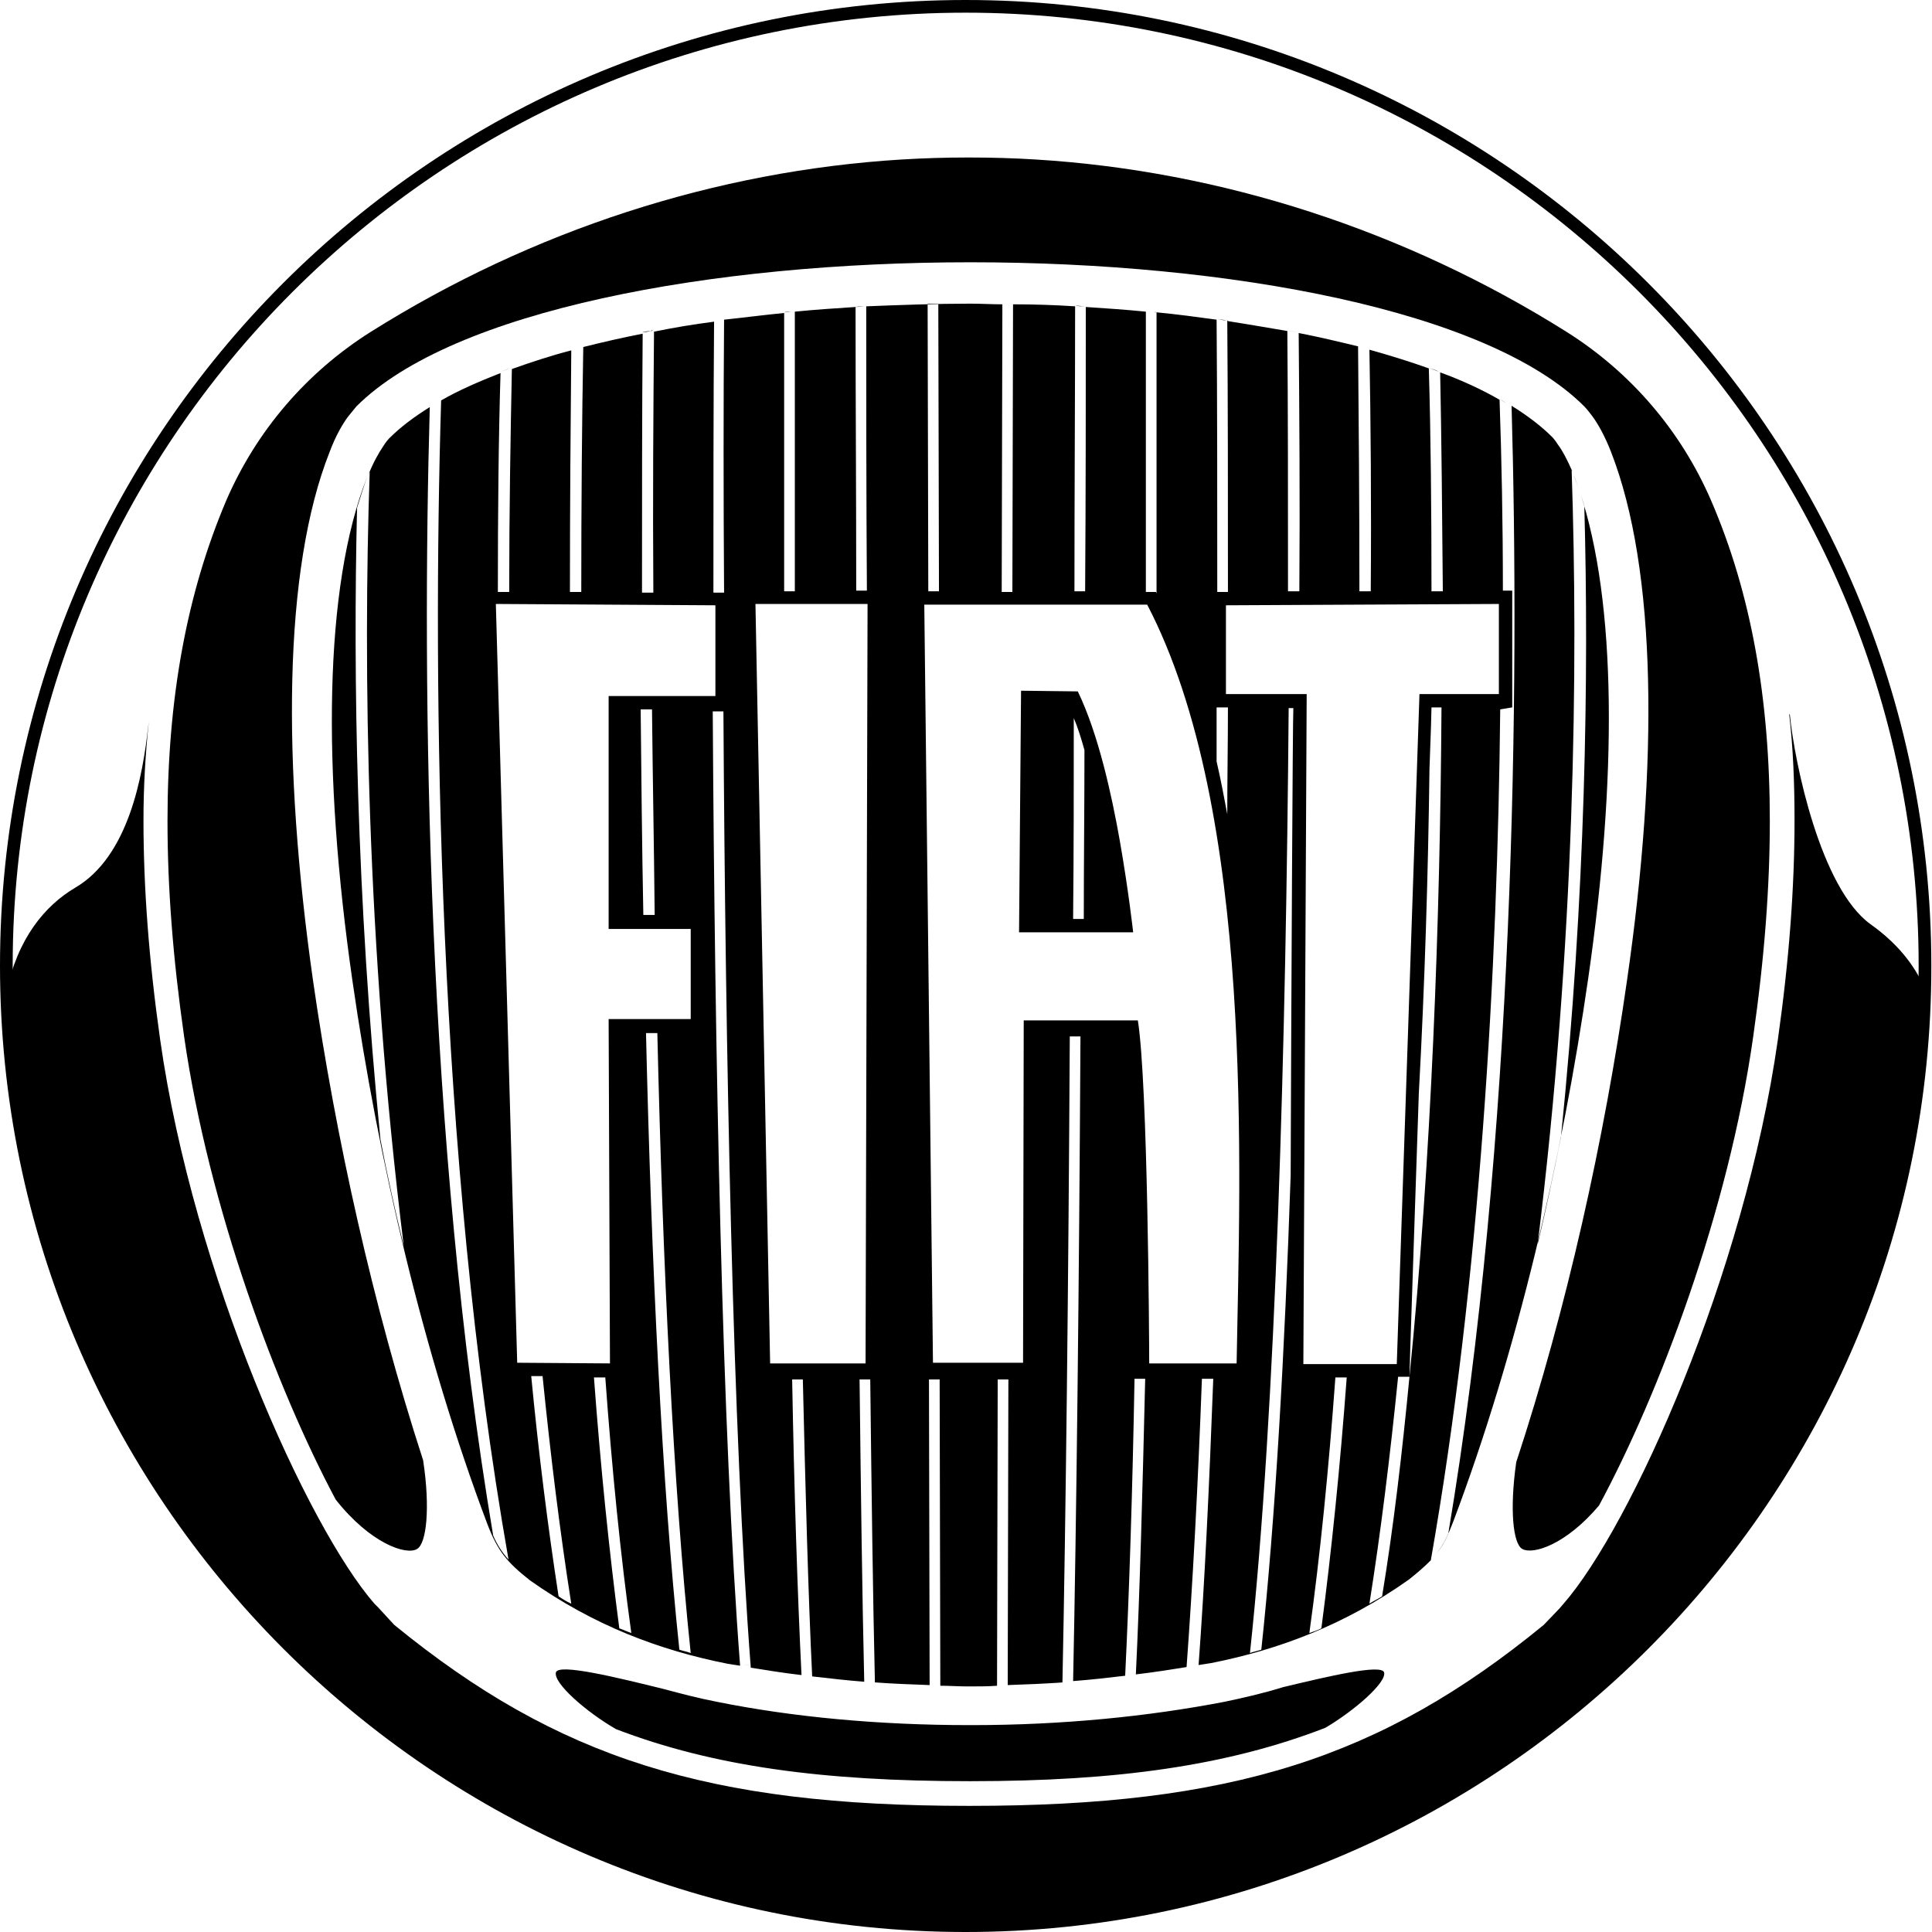 <?xml version="1.0" encoding="utf-8"?>

<!-- Скачано с сайта svg4.ru / Downloaded from svg4.ru -->
<svg fill="#000000" version="1.1" id="Layer_1" xmlns="http://www.w3.org/2000/svg" xmlns:xlink="http://www.w3.org/1999/xlink" 
	 viewBox="0 0 289.5 289.5" xml:space="preserve" width="800px" height="800px">
<g id="fiat">
	<g id="Fiat_-_single_colour">
		<path id="XMLID_1526_" d="M1,148.6c1.6-7.9,5.7-12.9,10.3-15.6c8-4.7,10.1-16.8,10.9-24.1l0.1-0.8c-0.5,4.8-0.8,9.6-0.8,14.8
			c0,10.1,0.8,20.9,2.5,32.9c5,35.2,22.1,73,32.1,84.5c-0.1-0.1,0.6,0.6,0.6,0.6c0,0,2.3,2.5,2.3,2.5l0.1,0.1
			c24.5,20,47,27.1,86,27.1h0.3c39,0,61.5-7.1,85.9-27.1l0.1-0.1l2.3-2.4c0,0,0.6-0.7,0.6-0.7c10.1-11.6,27.1-49.3,32.1-84.5
			c1.7-12,2.5-22.8,2.5-32.9c0-5.5-0.2-10.8-0.8-15.9l0.1,0.1c0.7,7.2,4.6,26,12.1,31.4c3.8,2.7,6.5,5.9,8.1,9.6
			C286.6,226,223,288.5,144.7,288.5C66.6,288.5,3.1,226.2,1,148.6L1,148.6z"/>
		<path id="XMLID_5_" d="M144.7,289.5C64.9,289.5,0,224.5,0,144.7C0,64.9,64.9,0,144.7,0c79.8,0,144.7,64.9,144.7,144.7
			C289.5,224.5,224.5,289.5,144.7,289.5z M144.7,1.9C66,1.9,1.9,66,1.9,144.7c0,78.8,64.1,142.8,142.8,142.8
			c78.7,0,142.8-64.1,142.8-142.8C287.5,66,223.5,1.9,144.7,1.9z"/>
		<path id="XMLID_1523_" d="M239.6,225.6c-5,5.9-9.9,7.4-11.5,6.5c-1.4-0.8-1.9-6-0.9-13c7.6-23.1,13.2-48.4,16.6-72.2
			c4.7-32.4,4.5-61.5-2.4-79.2c-0.9-2.3-1.9-4.1-2.7-5.2c-0.8-1.1-1.3-1.6-1.3-1.6c-14.4-14.4-53.2-21.6-92-21.6
			c-38.8,0-77.6,7.2-92,21.6c0,0-0.5,0.6-1.3,1.6c-0.8,1.1-1.8,2.8-2.7,5.2c-7,17.7-7.1,46.8-2.5,79.2c3.4,23.6,9,48.8,16.5,71.9
			c1.1,7.2,0.5,12.5-0.9,13.3c-1.6,1-7-0.8-12.2-7.4c-8.9-16.7-19-43.7-22.7-69.3c-1.7-11.9-2.5-22.4-2.5-32.4
			c0-18.4,2.9-34.1,8.8-48c4.5-10.4,12-19.2,21.7-25.3c24.2-15.2,51.7-24.1,79.5-25.8c3.3-0.2,6.6-0.3,9.9-0.3h0.3
			c3.3,0,6.7,0.1,9.9,0.3c27.8,1.7,55.3,10.6,79.5,25.8c9.7,6.1,17.2,14.9,21.7,25.3l0,0c6,13.9,8.8,29.7,8.8,48
			c0,9.9-0.8,20.5-2.5,32.4C259,181.5,248.6,208.9,239.6,225.6L239.6,225.6z"/>
		<path id="XMLID_1522_" d="M198.6,258.9c4.4-2.6,9.2-6.8,8.8-8.3c-0.4-1.3-8.4,0.6-15.1,2.2c-2.9,0.9-5.9,1.6-8.8,2.2
			c-11.4,2.2-24.3,3.5-37.9,3.5h-0.3c-13.6,0-26.5-1.2-37.9-3.5c-2.6-0.5-5.3-1.2-7.9-1.9c-6.9-1.7-15.8-3.9-16.2-2.5
			c-0.4,1.6,4.5,5.9,9,8.5c14.6,5.6,31.1,7.8,52.9,7.8h0.3C167.3,266.9,183.9,264.6,198.6,258.9L198.6,258.9z"/>
		<path d="M76.7,55.1c-0.6,0.2-1.1,0.4-1.7,0.6c0,0,0,0,0,0C75.5,55.5,76.1,55.3,76.7,55.1C76.7,55.1,76.7,55.1,76.7,55.1z
			 M85.6,52.3C85.6,52.3,85.6,52.3,85.6,52.3c0.1,0,0.2-0.1,0.4-0.1C85.8,52.2,85.7,52.3,85.6,52.3z M96.2,49.8
			C96.2,49.8,96.2,49.9,96.2,49.8c0.4-0.1,0.9-0.2,1.3-0.2C97.1,49.7,96.6,49.8,96.2,49.8z M112.6,249.6
			C112.6,249.6,112.6,249.6,112.6,249.6c-0.4-0.1-0.7-0.1-1.1-0.2C111.8,249.5,112.2,249.5,112.6,249.6z M129.7,45.9
			c-0.5,0-1.1,0.1-1.6,0.1v0C128.7,45.9,129.2,45.9,129.7,45.9L129.7,45.9z M117.5,46.8L117.5,46.8c0.4,0,0.8-0.1,1.3-0.1
			C118.3,46.7,117.9,46.7,117.5,46.8z M97.8,49.5c-0.1,0-0.2,0-0.3,0.1C97.6,49.6,97.7,49.6,97.8,49.5
			C97.8,49.5,97.8,49.5,97.8,49.5z M108.4,47.8c-0.5,0.1-1.1,0.2-1.6,0.2v0C107.3,48,107.9,47.9,108.4,47.8
			C108.4,47.8,108.4,47.8,108.4,47.8z M120.1,250.7c0.3,0,0.6,0.1,0.9,0.1C120.7,250.8,120.4,250.7,120.1,250.7
			C120.1,250.7,120.1,250.7,120.1,250.7z M141.1,252.2L141.1,252.2c-0.5,0-1.1,0-1.6,0C140,252.2,140.6,252.2,141.1,252.2z
			 M150.2,45.5L150.2,45.5c0,0,0.1,0,0.1,0C150.3,45.5,150.2,45.5,150.2,45.5z M151.3,252.2c-0.5,0-1.1,0-1.6,0v0
			C150.2,252.2,150.8,252.2,151.3,252.2z M131.2,251.8C131.2,251.8,131.2,251.8,131.2,251.8c-0.4,0-0.9-0.1-1.3-0.1
			C130.3,251.7,130.8,251.8,131.2,251.8z M160.9,251.7c-0.5,0-0.9,0.1-1.4,0.1c0,0,0,0,0,0C160,251.8,160.5,251.7,160.9,251.7z
			 M170.7,250.7C170.7,250.7,170.7,250.7,170.7,250.7c-0.5,0.1-1.1,0.1-1.6,0.2C169.6,250.8,170.1,250.8,170.7,250.7z M121.8,250.9
			C121.8,250.9,121.8,250.9,121.8,250.9c-0.2,0-0.5-0.1-0.7-0.1C121.3,250.8,121.5,250.9,121.8,250.9z M235.8,71.2
			c0.3,0.7,0.5,1.3,0.7,2C236.3,72.5,236.1,71.8,235.8,71.2z M169,250.9C169,250.9,169.1,250.9,169,250.9
			C169.1,250.9,169,250.9,169,250.9C169,250.9,169,250.9,169,250.9z M64.8,60.5c0.4-0.2,0.8-0.5,1.3-0.7c0,0,0,0,0,0
			C65.6,60,65.2,60.3,64.8,60.5z M224.7,59.8C224.7,59.8,224.7,59.8,224.7,59.8c0.3,0.2,0.7,0.4,1,0.6
			C225.4,60.2,225.1,60,224.7,59.8z M151.8,45.5c-0.5,0-1,0-1.5,0C150.8,45.5,151.3,45.5,151.8,45.5L151.8,45.5z M214.1,55.1
			C214.1,55.1,214.1,55.1,214.1,55.1c0.5,0.2,1,0.4,1.5,0.6C215.1,55.4,214.6,55.3,214.1,55.1z M226.6,106V88.5h-1.4
			c0-10.4-0.2-20.1-0.5-28.6c-2.6-1.5-5.6-2.9-8.9-4.1c0.2,9.8,0.3,20.9,0.4,32.8l-1.7,0c0-12.1-0.1-23.4-0.4-33.4
			c-2.8-1-5.7-1.9-8.9-2.8c0.2,10.9,0.3,23.2,0.2,36.2l-1.7,0c0-13.2-0.1-25.7-0.2-36.7c-2.9-0.7-5.8-1.4-8.9-2
			c0.1,11.8,0.2,24.9,0.1,38.7l-1.7,0c0-14,0-27.2-0.1-39c-2.9-0.5-5.9-1-9-1.5c0.1,12.4,0.1,26.2,0.1,40.6l-1.6,0
			c0-14.5,0-28.3-0.1-40.8c-2.9-0.4-5.9-0.8-9-1.1c0,13,0,27.2,0,42.1l-0.1-0.2h-1.5c0-14.8,0-29,0-42c-3-0.3-6-0.5-9-0.7
			c0,13.3,0,27.7-0.1,42.6H161c0-15,0.1-29.4,0.1-42.7c-3.1-0.2-6.1-0.3-9.3-0.3l-0.1,43.1h-1.6l0.1-43.1c-1.6,0-3.2-0.1-4.8-0.1
			c-5.3,0-10.5,0.2-15.6,0.4c0,13.3,0,27.7,0.1,42.6l-1.6,0c0-14.9-0.1-29.2-0.1-42.5c-3.1,0.2-6.1,0.4-9.1,0.7
			c0,12.9,0,27.1,0,41.9l-1.6,0c0-14.7,0-28.8,0-41.7c-3.1,0.3-6.1,0.7-9,1c-0.1,12.5-0.1,26.3,0,40.9l-1.6,0
			c0-14.4,0-28.2,0.1-40.6c-3.1,0.4-6.1,0.9-9,1.5c-0.1,11.8-0.2,25.1-0.1,39.1l-1.7,0c0-13.9,0-27,0.1-38.8c-3.1,0.6-6.1,1.3-8.9,2
			c-0.2,11-0.3,23.5-0.3,36.7l-1.7,0c0-13.1,0.1-25.3,0.2-36.2c-3.1,0.8-6.1,1.8-8.9,2.8c-0.2,10-0.4,21.3-0.4,33.4l-1.7,0
			c0-11.9,0.1-23,0.4-32.8c-3.3,1.3-6.3,2.6-8.9,4.1c-1.3,43-0.6,112.9,10.1,173.7c-0.9-1-1.7-2.2-2.3-3.6
			c-10-59.5-10.7-126.9-9.5-169.1c-2.4,1.5-4.4,3-6.1,4.7c0,0-0.4,0.4-0.9,1.2c-0.6,0.9-1.5,2.4-2.3,4.5c0.1-0.3,0.2-0.5,0.3-0.8
			c-1,29.5-0.5,70.8,5.1,116.1c-1.3-5.3-2.5-10.7-3.5-16c-3.6-36.3-4.1-69.3-3.5-94.6c0.5-1.6,1-3.2,1.5-4.6
			c-6.5,16.5-6.7,44.1-2.2,75.4c3.9,27.1,10.7,56.2,20.2,81.4c1.6,4.2,3,5.8,6.4,8.5c9.6,6.8,19.5,10.5,29.6,12.5
			c0.6,0.1,1.2,0.2,1.9,0.3c-2.7-35.1-3.8-91.6-4.1-143h1.6c0.3,51.6,1.4,108.2,4.1,143.3c2.5,0.4,5,0.8,7.6,1.1
			c-0.6-12.3-1.1-27.5-1.4-44.3h1.6c0.4,16.9,0.8,32.1,1.4,44.5c2.6,0.3,5.2,0.6,7.8,0.8c-0.3-12.6-0.5-28.1-0.7-45.3h1.6
			c0.2,17.2,0.4,32.8,0.7,45.4c2.7,0.2,5.4,0.3,8.2,0.4l-0.1-45.8h1.6l0.1,45.9c1.4,0,2.7,0.1,4.1,0.1h0.3c1.4,0,2.8,0,4.1-0.1
			l0.1-45.9h1.6l-0.1,45.8c2.8-0.1,5.5-0.2,8.2-0.4c0.5-24.3,0.9-59.5,1.1-96.8h1.6c-0.2,37.2-0.6,72.4-1.1,96.6
			c2.7-0.2,5.3-0.5,7.8-0.8c0.6-12.4,1.1-27.6,1.4-44.5h1.6c-0.4,16.8-0.8,32-1.4,44.3c2.6-0.3,5.1-0.7,7.6-1.1
			c0.9-12.2,1.7-27,2.3-43.2h1.7c-0.6,16.1-1.3,30.8-2.2,42.9c0.6-0.1,1.2-0.2,1.9-0.3c10.1-2,20-5.7,29.6-12.5
			c1.4-1.1,2.4-2,3.3-2.9c7.4-42.1,10-88.6,10.4-127.5L226.6,106L226.6,106z M83.7,239.2c-1.6-10.4-3-21.5-4.1-33l1.7,0
			c1.2,11.9,2.6,23.3,4.3,34.1C84.9,240,84.3,239.6,83.7,239.2z M92.8,244c-1.5-11.4-2.8-24.1-3.8-37.6l1.7,0
			c1,13.8,2.3,26.8,3.9,38.3C94,244.5,93.4,244.2,92.8,244z M101.8,247.2c-2.6-24.6-4.2-58-5-92.4h1.7c0.8,34.6,2.4,68.2,5,92.9
			C103,247.5,102.4,247.4,101.8,247.2z M107.2,104.3H91.2v34.9h12.3v13.5H91.2l0.2,51.6l-13.9-0.1L74.3,90.5l32.9,0.2L107.2,104.3
			L107.2,104.3z M98.1,137.1h-1.7c-0.2-10.4-0.3-20.7-0.4-30.8h1.7C97.8,116.4,98,126.7,98.1,137.1z M129.7,204.3h-14.3l-2.2-113.8
			l16.8,0L129.7,204.3z M182.3,106h1.7c0,5.3-0.1,10.7-0.1,16c-0.5-2.7-1-5.3-1.6-7.9C182.3,111.5,182.3,108.7,182.3,106z
			 M140.6,45.5l0.1,43.1h-1.6L139,45.5C139.5,45.5,140.1,45.5,140.6,45.5z M185.3,204.3h-13.1V204c0-3-0.2-41.7-1.7-51.1h-17.1
			l-0.1,51.3h-13.5l-1.3-113.6h33.4C188.1,121.7,185.8,175.5,185.3,204.3z M193.4,176.1c-0.9,26.6-2.3,51.6-4.4,71.1
			c-0.6,0.2-1.2,0.3-1.7,0.5c3.9-36.3,5.4-91.9,5.8-141.6h0.7C193.7,108.5,193.5,147.5,193.4,176.1z M198,244
			c-0.6,0.3-1.2,0.5-1.8,0.7c1.6-11.5,2.9-24.5,3.9-38.3h1.7C200.8,219.9,199.5,232.6,198,244z M207.1,239.2
			c-0.6,0.4-1.3,0.7-1.9,1.1c1.7-10.7,3.1-22.1,4.3-34h1.7C210.1,217.8,208.8,228.9,207.1,239.2z M211.2,206.3
			c0-1.4,0.7-20.9,1.4-42.4c0.9-16.5,1.4-33,1.6-48.7c0.2-5.2,0.3-8.6,0.3-9.2h1.5C215.8,137.9,214.5,173.6,211.2,206.3z M224.6,104
			h-11.9l-3.4,100.4h-14l0.5-100.4h-12.1V90.7l40.9-0.2V104z M235.5,70.4C235.5,70.4,235.5,70.4,235.5,70.4c0,0.1,0.1,0.1,0.1,0.2
			C235.5,70.5,235.5,70.5,235.5,70.4z M236.7,73.6c0.2,0.7,0.5,1.4,0.7,2.2c0.7,25.3,0.2,58.3-3.5,94.6c-1.1,5.4-2.2,10.7-3.5,16.1
			c5.6-45.3,6.1-86.6,5.1-116.1c-0.7-1.6-1.4-2.9-2-3.7c-0.5-0.8-0.9-1.2-0.9-1.2c-1.7-1.7-3.7-3.2-6.1-4.7
			c1.2,42.3,0.5,109.6-9.5,169.1c-0.5,1.1-1,2-1.7,2.8c1-1.2,1.7-2.7,2.5-4.8c9.5-25.2,16.3-54.3,20.2-81.4
			C242.3,116.7,242.3,90.3,236.7,73.6z M161.5,103.6h-0.2c-0.8,0-8.3-0.1-8.3-0.1l-0.3,36.2h17.1c0,0-0.7-6.3-2-13.7
			C166.6,119.2,164.6,110,161.5,103.6z M162.4,137.7h-1.6c0.1-10.1,0.1-20.2,0.1-30.1c0.6,1.4,1.1,3,1.6,4.8
			C162.5,120.8,162.4,129.3,162.4,137.7z M204.9,52.2c0.1,0,0.2,0.1,0.4,0.1v0C205.1,52.3,205,52.2,204.9,52.2z M171.7,46.6
			L171.7,46.6c0.4,0.1,0.9,0.1,1.3,0.1C172.6,46.7,172.1,46.7,171.7,46.6z M194.6,49.8c-0.1,0-0.1,0-0.2,0
			C194.5,49.8,194.6,49.8,194.6,49.8L194.6,49.8z M173.3,46.8c-0.1,0-0.2,0-0.3,0C173.1,46.7,173.2,46.8,173.3,46.8L173.3,46.8z
			 M162.7,45.9c-0.5,0-1.1-0.1-1.6-0.1v0C161.6,45.9,162.1,45.9,162.7,45.9L162.7,45.9z M182.3,47.8
			C182.3,47.8,182.3,47.8,182.3,47.8c0.5,0.1,1,0.1,1.5,0.2C183.3,48,182.8,47.9,182.3,47.8z M192.9,49.5
			C192.9,49.5,192.9,49.5,192.9,49.5c0.5,0.1,1,0.2,1.5,0.3C194,49.7,193.4,49.6,192.9,49.5z M184,48.1c0,0-0.1,0-0.1,0
			C183.9,48,183.9,48,184,48.1L184,48.1z"/>
	</g>
</g>
<g id="Layer_1_1_">
</g>
</svg>